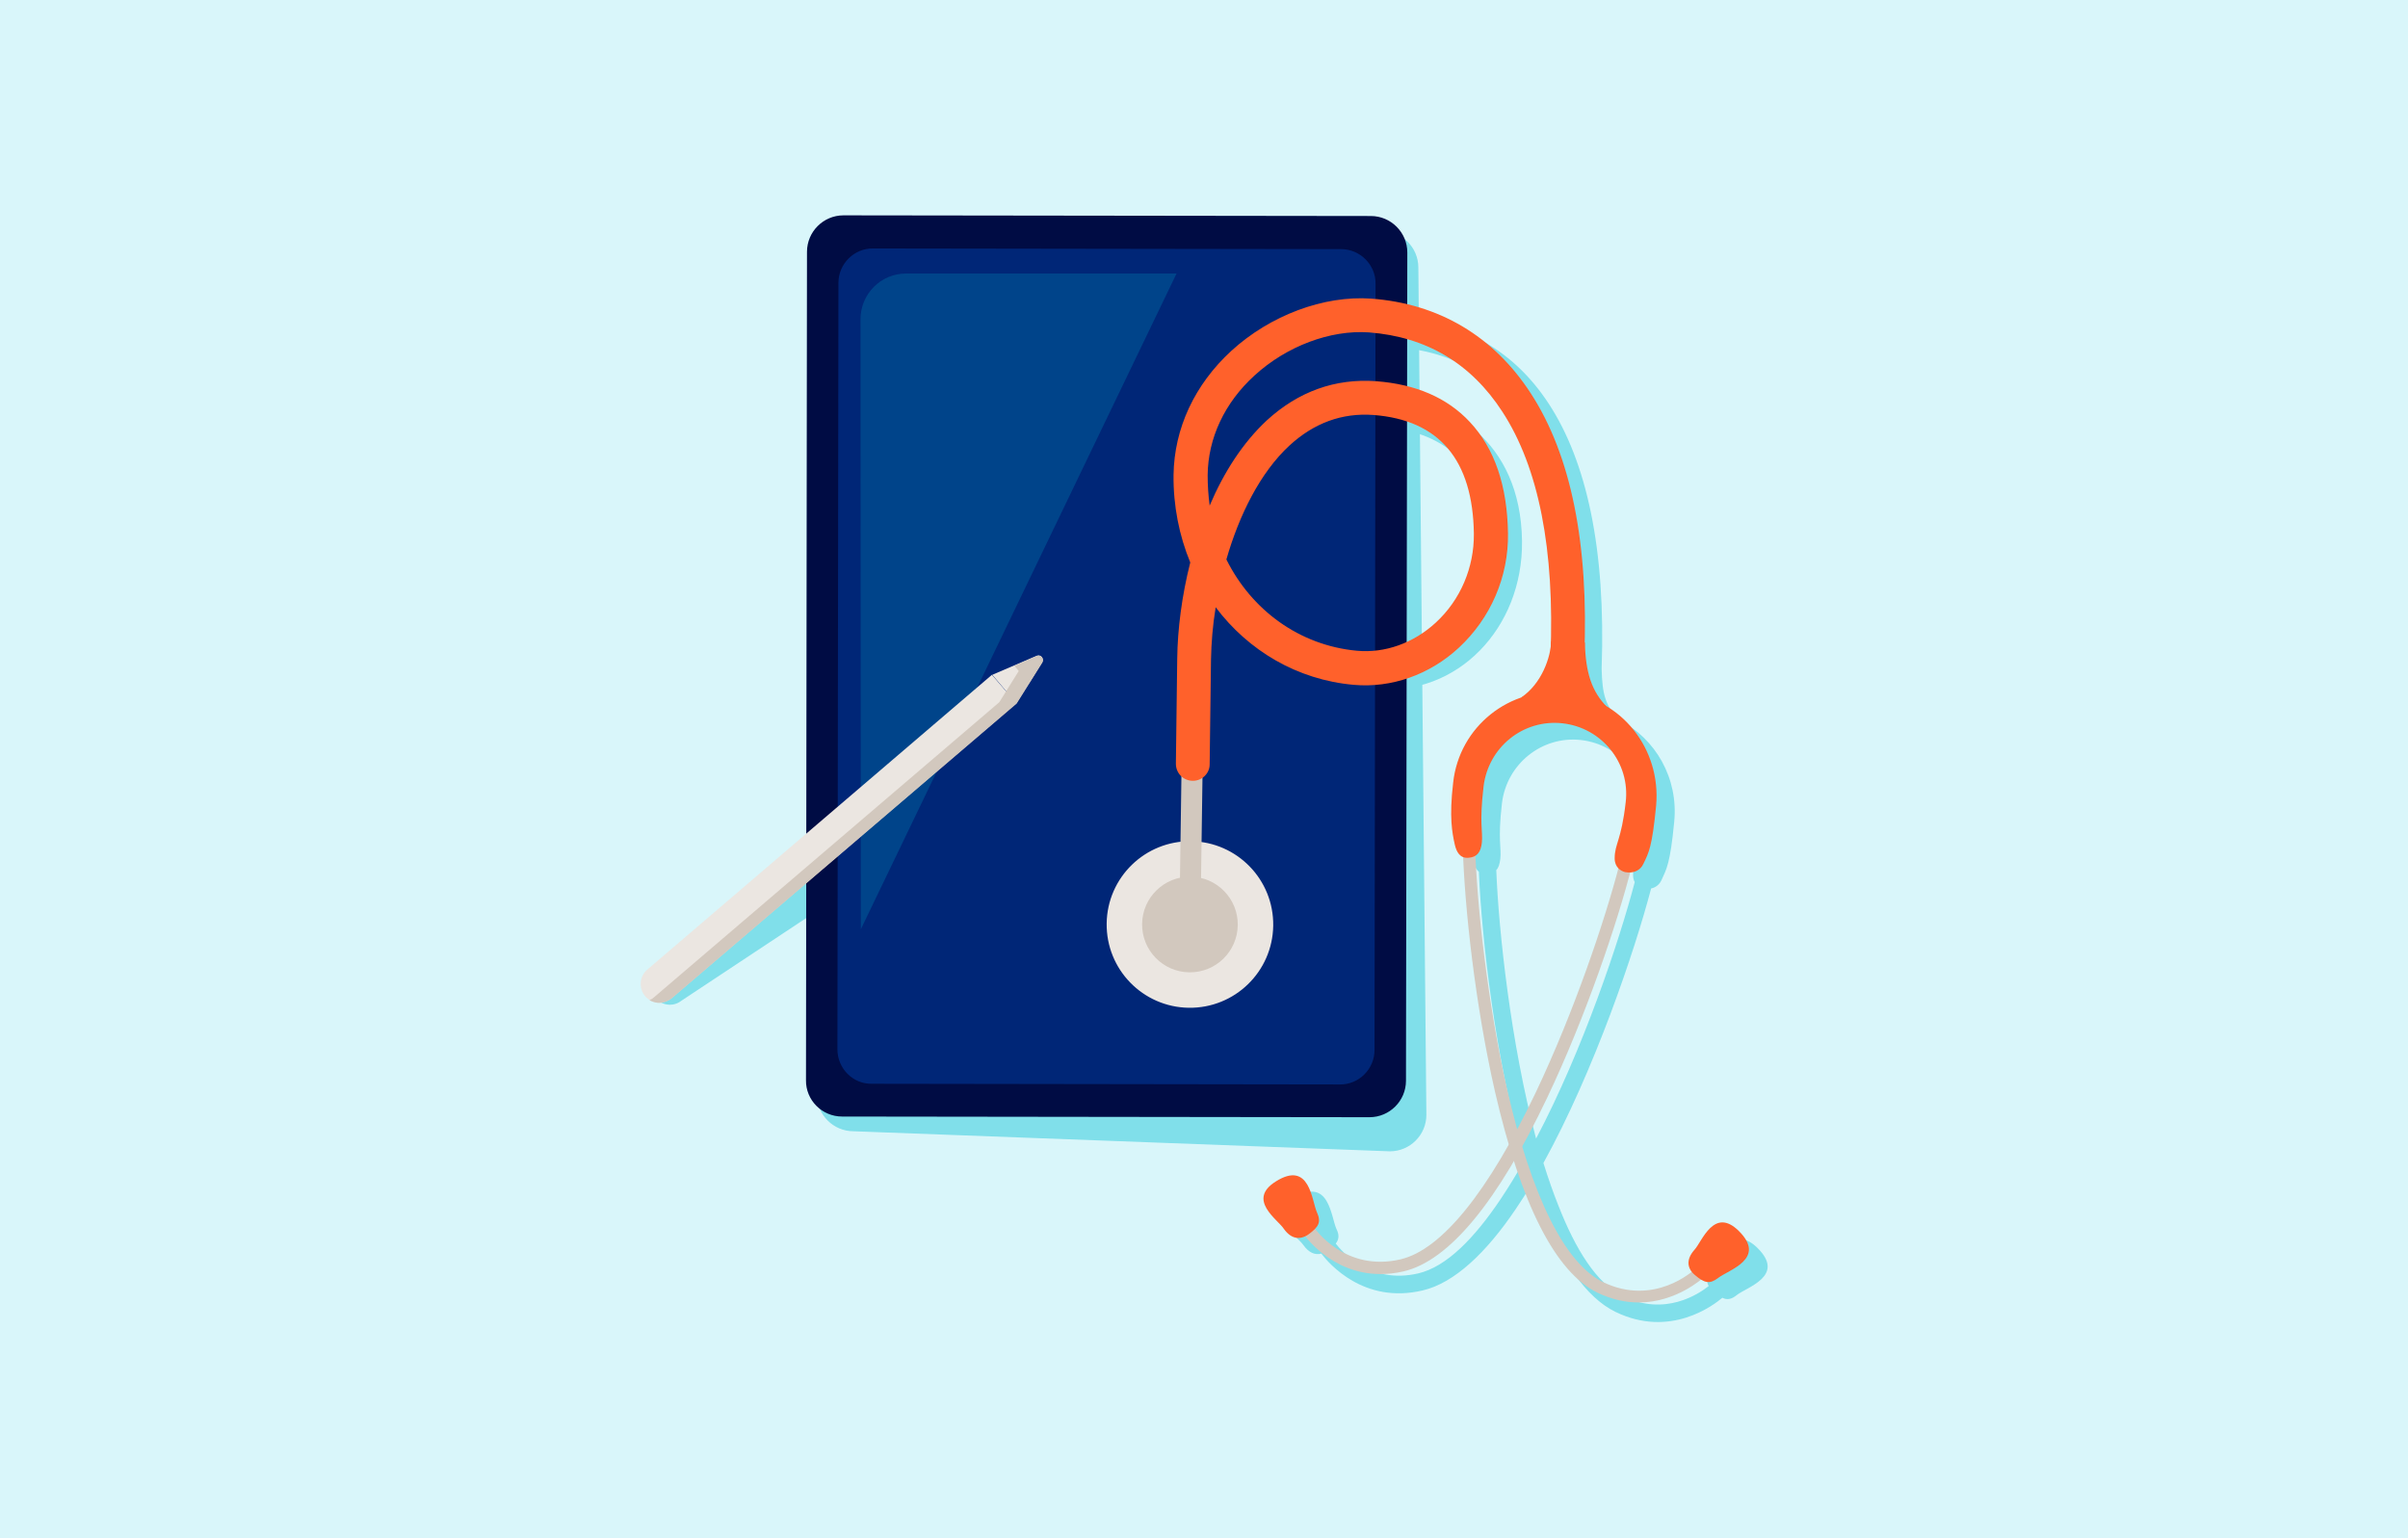 <?xml version="1.0" encoding="utf-8"?>
<!-- Generator: Adobe Illustrator 26.5.3, SVG Export Plug-In . SVG Version: 6.00 Build 0)  -->
<svg version="1.1" xmlns="http://www.w3.org/2000/svg" xmlns:xlink="http://www.w3.org/1999/xlink" x="0px" y="0px"
	 viewBox="0 0 720 460" style="enable-background:new 0 0 720 460;" xml:space="preserve">
<style type="text/css">
	.st0{fill:#D9F6FA;}
	.st1{fill-rule:evenodd;clip-rule:evenodd;fill:#80DFEA;}
	.st2{fill:#80DFEA;}
	.st3{fill:#000C44;}
	.st4{fill:#002677;}
	.st5{fill:#00448A;}
	.st6{fill:#EBE6E1;}
	.st7{fill:#D2C8BE;}
	.st8{fill-rule:evenodd;clip-rule:evenodd;fill:#EBE6E1;}
	.st9{fill-rule:evenodd;clip-rule:evenodd;fill:#D2C8BE;}
	.st10{fill:#FF612B;}
	.st11{fill-rule:evenodd;clip-rule:evenodd;fill:#FF612B;}
</style>
<g id="Background">
	<rect class="st0" width="720" height="460"/>
</g>
<g id="ILLUSTRATION">
	<g transform="matrix(1,0,0,1,-256.609,0)">
		<path class="st1" d="M615.4,236.6c-0.7-0.8-1.1-1.9-1.1-3.1c0,0,0.1-10.1,0.4-31.5c0.1-9.3,1-19.8,3.1-30.1
			c-3.6-7.7-5.5-16.3-5.4-25.4c0.5-32,27.6-52.4,59.6-51.6c40,0.9,66.1,33.1,63.5,105.1c0.2,7.7,1.1,11,5.2,15.3l0,0
			c11,5.6,17.8,17.5,16.5,30.5c-1.2,12.5-2.3,14.1-3.8,17.4c-0.6,1.3-1.7,2.2-3.1,2.5c-4.9,18.7-17,54.5-32.2,82.1
			c1.4,4.5,2.9,8.8,4.5,12.8c5.1,13,11.4,23.2,19.2,27c12.7,6.2,22.8-0.7,25.7-3c-0.9-1.7-0.5-3.7,1.4-5.8
			c2.2-2.5,5.8-12.9,13.2-5.6c8.5,8.4-3.2,11.7-6.2,14.1c-1.6,1.3-2.9,1.5-4.3,0.8c-2.6,2.2-15.6,12.2-32,4.2
			c-8.8-4.3-16.1-15.3-21.8-29.8c-1.1-2.7-2.1-5.6-3.1-8.6c-1.6,2.7-3.2,5.2-4.9,7.7c-8.7,12.9-18.3,22.1-27.8,24.3
			c-17.6,4.2-28.1-8.1-30.3-11c-1.9,0.5-3.8-0.3-5.4-2.6c-1.9-2.7-11.3-8.6-2.4-14.1c10.1-6.4,10.7,5.8,12.3,9.3
			c0.9,1.8,0.8,3.1-0.2,4.4c1.8,2.3,10.3,12.3,24.7,8.9c8.5-2,16.8-10.6,24.6-22.2c2.4-3.6,4.8-7.5,7.1-11.6
			c-8.7-29.9-12.8-66.8-13.6-86.3c-0.9-0.7-1.4-2-1.7-3.2c-0.8-3.6-1.6-8.2-0.5-18.5c1.5-13.2,11.2-23.5,23.4-26.4l0,0
			c4.6-3.1,5.9-6.9,6.3-10.6c0-0.3-0.1-0.5,0-0.8c2.8-65.7-18.3-96.5-54.5-97.4c-26.7-0.6-49.9,15.9-50.3,42.7
			c0,3.2,0.2,6.4,0.8,9.4c1-2.7,2.1-5.3,3.3-7.8c8.4-17.3,22.7-29.9,45.8-29.3c18.2,0.5,39.9,12.7,40.3,43
			c0.3,26.2-19.5,46.4-43.4,44.2c-17.6-1.6-33-10-43.1-22.7c-0.8,6.4-1.2,12.8-1.3,18.6c-0.3,21.3-0.4,31.5-0.4,31.5
			c0,1.4-0.7,2.7-1.7,3.5l-0.3,19.9c12.3,1.7,21.6,12.3,21.4,25c-0.2,13.7-11.5,24.8-25.3,24.6c-13.8-0.2-24.8-11.5-24.6-25.3
			c0.2-12.7,9.8-23,22.1-24.4L615.4,236.6z M745.4,263.8c-0.3-0.6-0.5-1.2-0.5-2.1c0-4.4,2-5.3,3.3-16.8
			c1.4-11.7-7.2-22.3-18.9-23.6c-11.7-1.3-22.2,7.2-23.6,18.9c-1.3,11.1-0.1,13.3-0.5,16.7c-0.2,1.5-0.5,2.6-1.2,3.3
			c0.7,18,4.3,51.7,11.9,80.3C730,313.8,740.9,281,745.4,263.8z M627.4,170.7c8,14.7,23.5,24.9,41.7,26.5
			c18.7,1.7,33.7-14.5,33.5-35.1c-0.3-23.9-17.1-33.7-31.4-34c-18.9-0.5-30.5,10-37.4,24.2C631,158.1,628.9,164.3,627.4,170.7z"/>
		<g>
			<path class="st2" d="M511.8,338.3l160.4,6c6,0,10.9-4.9,10.9-10.9L680.7,80c0-6-4.9-10.9-10.9-10.9l-157.7-0.2
				c-6,0-10.9,4.9-10.9,10.9l-0.3,247.7C500.9,333.4,505.8,338.3,511.8,338.3"/>
			<path class="st2" d="M572.9,211.3l6.8,8.9l-119.4,79.1c-2.4,1.9-6,1.4-7.8-1c-1.9-2.4-1.4-6,1-7.8L572.9,211.3z"/>
			<path class="st3" d="M497.6,323l0.3-247.7c0-6,4.9-10.9,10.9-10.9l157.7,0.2c6,0,10.9,4.9,10.9,10.9L677,323.2
				c0,6-4.9,10.9-10.9,10.9l-157.7-0.2C502.4,333.9,497.5,329,497.6,323"/>
			<path class="st4" d="M507,313.8l0.3-229.2c0-5.7,4.7-10.4,10.4-10.3l139.9,0.2c5.7,0,10.4,4.7,10.3,10.4L667.6,314
				c0,5.7-4.7,10.4-10.4,10.3l-139.9-0.2C511.6,324.2,507,319.5,507,313.8"/>
			<path class="st5" d="M608.4,81.8l-80.9,0c-7.5,0-13.6,6.1-13.6,13.7l0.1,182.4L608.4,81.8z"/>
			<path class="st6" d="M553.3,201.8l13.3-5.7c1.2-0.5,2.2,0.8,1.6,1.9l-7.7,12.3L553.3,201.8z"/>
			<path class="st6" d="M560.5,210.3l-7.3-8.5L450.1,290c-2.3,2-2.6,5.5-0.6,7.9c2,2.3,5.5,2.6,7.9,0.6L560.5,210.3z"/>
			<path class="st7" d="M453.3,299.9c-0.9-0.1-1.8-0.4-2.5-0.8c0.5-0.2,1-0.5,1.4-0.9l103.2-88.2l7.6-12.2l3.7-1.6
				c1.2-0.5,2.2,0.8,1.6,1.9l-7.7,12.3l-103.2,88.2C456.2,299.5,454.7,300,453.3,299.9"/>
			<path class="st7" d="M566.6,196.2c1.1-0.5,2.2,0.8,1.6,1.9l-3.9,6.2l-4.4-5.2L566.6,196.2z"/>
		</g>
		<g>
			
				<ellipse transform="matrix(1.425065e-02 -1 1 1.425065e-02 327.078 884.931)" class="st8" cx="612.4" cy="276.6" rx="24.9" ry="24.9"/>
			
				<ellipse transform="matrix(1.425050e-02 -1 1 1.425050e-02 327.077 884.932)" class="st9" cx="612.4" cy="276.6" rx="14.3" ry="14.3"/>
			
				<rect x="593.8" y="244.3" transform="matrix(1.425068e-02 -1 1 1.425068e-02 356.611 856.591)" class="st9" width="37.9" height="6.3"/>
			<path class="st10" d="M613.3,233.5C613.2,233.5,613.2,233.5,613.3,233.5c-2.9,0-5.1-2.3-5.1-5.1l0.4-31.4
				c0.1-8.9,1.4-18.9,3.9-28.8c-3.3-8-5.1-16.9-5-26.2c0.2-13.9,6.3-27,17.3-37.1c11.6-10.6,27.6-16.6,41.8-15.6
				c20.2,1.5,36.6,11.2,47.7,28.3c12.1,18.6,17.4,45.2,16,79.1c-0.1,2.8-2.5,5-5.3,4.8c-2.8-0.1-5-2.5-4.8-5.3
				c1.3-31.8-3.5-56.4-14.4-73.1c-9.4-14.5-22.8-22.4-39.9-23.7c-11.5-0.8-24.6,4.1-34.2,12.9c-8.9,8.1-13.9,18.7-14,29.8
				c0,3.1,0.2,6.1,0.6,9.1c4.2-9.9,9.9-18.8,17.1-25.5c9.4-8.6,20.4-12.6,32.7-11.7c11.8,0.9,21.2,4.9,28,12.2
				c7.4,7.9,11.2,19.1,11.4,33.3c0.2,13-5.2,25.4-14.7,34.2c-8.7,8.1-20.2,12.1-31.4,11.1c-17-1.5-31.6-10.3-41.3-23.2
				c-0.9,5.4-1.3,10.7-1.4,15.6l-0.4,31.4C618.3,231.3,616,233.5,613.3,233.5z M623.3,167.3c7.5,15.1,21.8,25.7,39,27.3
				c8.4,0.8,17-2.3,23.6-8.4c7.4-6.8,11.5-16.5,11.4-26.6c-0.3-22.1-10.4-34-30-35.5c-9.4-0.7-17.8,2.4-25.1,9.1
				C633.4,141.3,627.1,154.1,623.3,167.3z"/>
			<path class="st7" d="M669.3,381c-14.8,0-22.9-11.9-23-12.1l3.1-2c0.4,0.6,9.4,13.6,26,9.7c12.3-2.9,26.3-20.3,40.5-50.1
				c11.3-23.8,20.7-51.5,25-68.3l3.6,0.9c-4.3,17-13.8,45-25.2,69c-14.9,31.4-29.4,48.9-43,52.1C673.7,380.8,671.4,381,669.3,381z"
				/>
			<path class="st11" d="M638.1,353.3c10.2-6.4,10.7,5.8,12.3,9.3c1.3,2.9,0.5,4.3-2.5,6.5c-2.5,1.8-5.2,1.5-7.4-1.6
				C638.7,364.7,629.3,358.8,638.1,353.3z"/>
			<path class="st7" d="M746.6,389.5c-3.8,0-7.9-0.8-12.3-2.9c-12.6-6.1-22.9-26.4-30.7-60.2c-5.9-25.9-9.1-55.2-9.6-72.8l3.7-0.1
				c0.5,17.4,3.7,46.4,9.5,72.1c7.4,32.3,17.3,52.2,28.7,57.8c15.3,7.4,27-3.4,27.4-3.8l2.5,2.6
				C765.7,382.2,757.9,389.5,746.6,389.5z"/>
			<path class="st11" d="M776.5,368.1c8.5,8.4-3.2,11.7-6.2,14.1c-2.5,1.9-4.1,1.5-6.9-0.9c-2.4-2-2.7-4.7-0.1-7.6
				C765.5,371.3,769.1,360.8,776.5,368.1z"/>
			<path class="st11" d="M724.7,207.1c-16.7-1.8-31.8,10.2-33.6,27c-1.2,10.3-0.3,14.9,0.5,18.5c0.5,2.1,1.5,4.2,4.2,3.9
				c2.4-0.2,3.6-1.6,3.9-4.6c0.3-3.5-0.8-5.6,0.5-16.7c1.4-11.7,11.8-20.2,23.6-18.9c11.7,1.3,20.3,11.8,18.9,23.6
				c-1.3,11.5-3.3,12.4-3.3,16.8c0,2.7,1.9,3.8,3.1,4.1c0,0,0,0,0,0c2.5,0.5,4.6-0.5,5.5-2.5c1.6-3.3,2.6-5,3.8-17.4
				C753.3,224,741.5,208.9,724.7,207.1z"/>
			<path class="st11" d="M720.4,191.9c1.7-2,8.7-1.9,10.1,0.3c0.2,9,2.1,14.6,6.5,19.1c-8.5-0.3-17.7,0.9-25.6-2.7
				C717.6,204.5,720.3,196.4,720.4,191.9z"/>
		</g>
	</g>
</g>
</svg>
